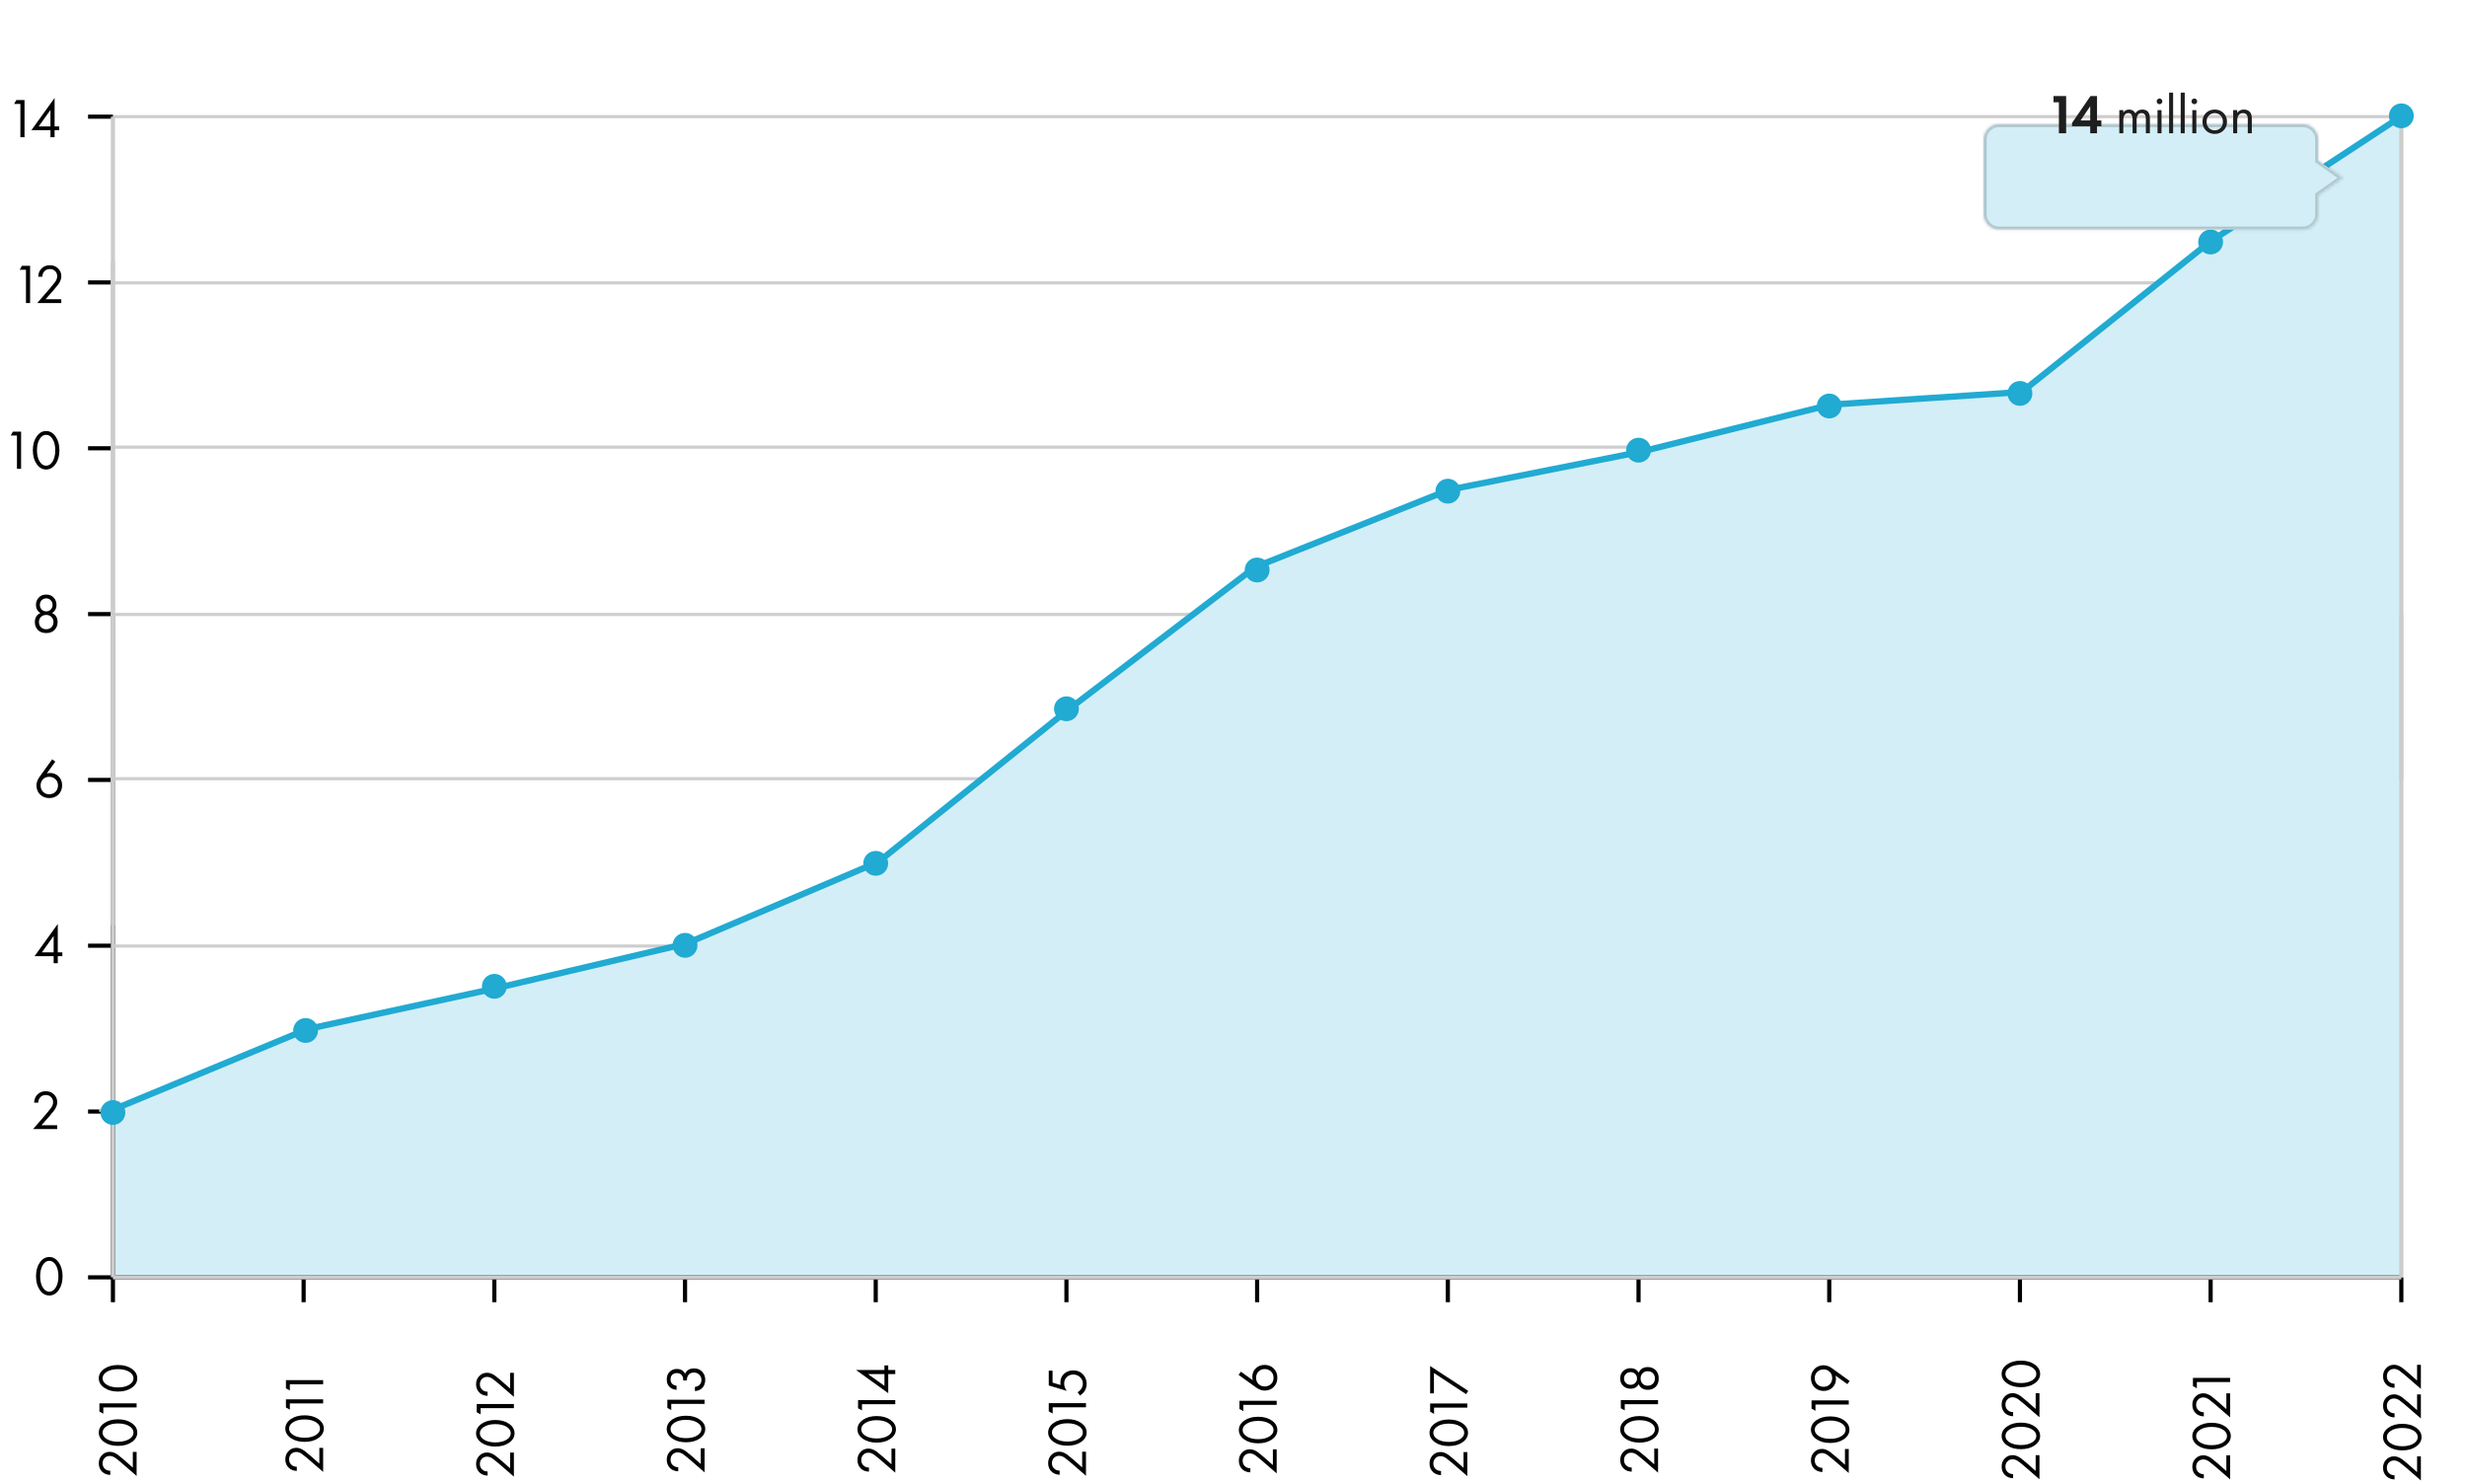 <?xml version="1.0" encoding="UTF-8"?> <svg xmlns="http://www.w3.org/2000/svg" width="796" height="479" viewBox="0 0 796 479" fill="none"> <path d="M36.586 412.479V359.047L39.13 357.012L99.178 332.586L159.734 318.846L220.799 305.106L283.391 277.627L344.456 228.775L405.521 182.976L468.113 158.041L525.616 146.846L590.752 130.562L651.817 127L712.882 78.656L774.965 37.438V412.479H36.586Z" fill="#D3EEF6"></path> <path d="M36.438 412.18H774.813" stroke="black" stroke-width="1.338"></path> <path d="M36.438 420.206V412.18" stroke="black" stroke-width="1.338"></path> <path d="M44.078 468.513L44.078 476.271L39.02 471.897C38.144 471.153 37.562 470.685 37.274 470.493C36.638 470.049 36.026 469.827 35.438 469.827C34.754 469.827 34.196 470.049 33.764 470.493C33.32 470.937 33.098 471.513 33.098 472.221C33.098 473.085 33.452 473.751 34.16 474.219C34.544 474.471 35.018 474.603 35.582 474.615L35.582 475.947C34.562 475.899 33.734 475.599 33.098 475.047C32.282 474.327 31.874 473.379 31.874 472.203C31.874 471.135 32.216 470.253 32.9 469.557C33.572 468.849 34.424 468.495 35.456 468.495C36.26 468.495 37.118 468.813 38.03 469.449C38.474 469.773 39.14 470.319 40.028 471.087L42.854 473.589L42.854 468.513L44.078 468.513ZM42.494 459.207C43.694 460.035 44.294 461.061 44.294 462.285C44.294 463.509 43.694 464.535 42.494 465.363C41.33 466.167 39.86 466.569 38.084 466.569C36.308 466.569 34.838 466.167 33.674 465.363C32.474 464.535 31.874 463.509 31.874 462.285C31.874 461.061 32.474 460.035 33.674 459.207C34.838 458.403 36.308 458.001 38.084 458.001C39.86 458.001 41.33 458.403 42.494 459.207ZM34.43 460.215C33.542 460.767 33.098 461.457 33.098 462.285C33.098 463.113 33.542 463.803 34.43 464.355C35.366 464.943 36.584 465.237 38.084 465.237C39.584 465.237 40.802 464.943 41.738 464.355C42.626 463.803 43.07 463.113 43.07 462.285C43.07 461.457 42.626 460.767 41.738 460.215C40.802 459.627 39.584 459.333 38.084 459.333C36.584 459.333 35.366 459.627 34.43 460.215ZM44.078 454.172L33.332 454.172L33.332 456.188L32.072 455.486L32.072 452.84L44.078 452.84L44.078 454.172ZM42.494 441.682C43.694 442.51 44.294 443.536 44.294 444.76C44.294 445.984 43.694 447.01 42.494 447.838C41.33 448.642 39.86 449.044 38.084 449.044C36.308 449.044 34.838 448.642 33.674 447.838C32.474 447.01 31.874 445.984 31.874 444.76C31.874 443.536 32.474 442.51 33.674 441.682C34.838 440.878 36.308 440.476 38.084 440.476C39.86 440.476 41.33 440.878 42.494 441.682ZM34.43 442.69C33.542 443.242 33.098 443.932 33.098 444.76C33.098 445.588 33.542 446.278 34.43 446.83C35.366 447.418 36.584 447.712 38.084 447.712C39.584 447.712 40.802 447.418 41.738 446.83C42.626 446.278 43.07 445.588 43.07 444.76C43.07 443.932 42.626 443.242 41.738 442.69C40.802 442.102 39.584 441.808 38.084 441.808C36.584 441.808 35.366 442.102 34.43 442.69Z" fill="black"></path> <path d="M288.867 467.459L288.867 475.217L283.809 470.843C282.933 470.099 282.351 469.631 282.063 469.439C281.427 468.995 280.815 468.773 280.227 468.773C279.543 468.773 278.985 468.995 278.553 469.439C278.109 469.883 277.887 470.459 277.887 471.167C277.887 472.031 278.241 472.697 278.949 473.165C279.333 473.417 279.807 473.549 280.371 473.561L280.371 474.893C279.351 474.845 278.523 474.545 277.887 473.993C277.071 473.273 276.663 472.325 276.663 471.149C276.663 470.081 277.005 469.199 277.689 468.503C278.361 467.795 279.213 467.441 280.245 467.441C281.049 467.441 281.907 467.759 282.819 468.395C283.263 468.719 283.929 469.265 284.817 470.033L287.643 472.535L287.643 467.459L288.867 467.459ZM287.283 458.154C288.483 458.982 289.083 460.008 289.083 461.232C289.083 462.456 288.483 463.482 287.283 464.31C286.119 465.114 284.649 465.516 282.873 465.516C281.097 465.516 279.627 465.114 278.463 464.31C277.263 463.482 276.663 462.456 276.663 461.232C276.663 460.008 277.263 458.982 278.463 458.154C279.627 457.35 281.097 456.948 282.873 456.948C284.649 456.948 286.119 457.35 287.283 458.154ZM279.219 459.162C278.331 459.714 277.887 460.404 277.887 461.232C277.887 462.06 278.331 462.75 279.219 463.302C280.155 463.89 281.373 464.184 282.873 464.184C284.373 464.184 285.591 463.89 286.527 463.302C287.415 462.75 287.859 462.06 287.859 461.232C287.859 460.404 287.415 459.714 286.527 459.162C285.591 458.574 284.373 458.28 282.873 458.28C281.373 458.28 280.155 458.574 279.219 459.162ZM288.867 453.118L278.121 453.118L278.121 455.134L276.861 454.432L276.861 451.786L288.867 451.786L288.867 453.118ZM276.195 442.078L285.375 442.078L285.375 440.602L286.599 440.602L286.599 442.078L288.867 442.078L288.867 443.41L286.599 443.41L286.599 449.566L276.195 442.078ZM285.375 447.208L285.375 443.41L280.065 443.41L285.375 447.208Z" fill="black"></path> <path d="M719.578 469.627L719.578 477.385L714.52 473.011C713.644 472.267 713.062 471.799 712.774 471.607C712.138 471.163 711.526 470.941 710.938 470.941C710.254 470.941 709.696 471.163 709.264 471.607C708.82 472.051 708.598 472.627 708.598 473.335C708.598 474.199 708.952 474.865 709.66 475.333C710.044 475.585 710.518 475.717 711.082 475.729L711.082 477.061C710.062 477.013 709.234 476.713 708.598 476.161C707.782 475.441 707.374 474.493 707.374 473.317C707.374 472.249 707.716 471.367 708.4 470.671C709.072 469.963 709.924 469.609 710.956 469.609C711.76 469.609 712.618 469.927 713.53 470.563C713.974 470.887 714.64 471.433 715.528 472.201L718.354 474.703L718.354 469.627L719.578 469.627ZM717.994 460.322C719.194 461.15 719.794 462.176 719.794 463.4C719.794 464.624 719.194 465.65 717.994 466.478C716.83 467.282 715.36 467.684 713.584 467.684C711.808 467.684 710.338 467.282 709.174 466.478C707.974 465.65 707.374 464.624 707.374 463.4C707.374 462.176 707.974 461.15 709.174 460.322C710.338 459.518 711.808 459.116 713.584 459.116C715.36 459.116 716.83 459.518 717.994 460.322ZM709.93 461.33C709.042 461.882 708.598 462.572 708.598 463.4C708.598 464.228 709.042 464.918 709.93 465.47C710.866 466.058 712.084 466.352 713.584 466.352C715.084 466.352 716.302 466.058 717.238 465.47C718.126 464.918 718.57 464.228 718.57 463.4C718.57 462.572 718.126 461.882 717.238 461.33C716.302 460.742 715.084 460.448 713.584 460.448C712.084 460.448 710.866 460.742 709.93 461.33ZM719.578 449.623L719.578 457.381L714.52 453.007C713.644 452.263 713.062 451.795 712.774 451.603C712.138 451.159 711.526 450.937 710.938 450.937C710.254 450.937 709.696 451.159 709.264 451.603C708.82 452.047 708.598 452.623 708.598 453.331C708.598 454.195 708.952 454.861 709.66 455.329C710.044 455.581 710.518 455.713 711.082 455.725L711.082 457.057C710.062 457.009 709.234 456.709 708.598 456.157C707.782 455.437 707.374 454.489 707.374 453.313C707.374 452.245 707.716 451.363 708.4 450.667C709.072 449.959 709.924 449.605 710.956 449.605C711.76 449.605 712.618 449.923 713.53 450.559C713.974 450.883 714.64 451.429 715.528 452.197L718.354 454.699L718.354 449.623L719.578 449.623ZM719.578 445.97L708.832 445.97L708.832 447.986L707.572 447.284L707.572 444.638L719.578 444.638L719.578 445.97Z" fill="black"></path> <path d="M165.812 468.731L165.812 476.489L160.754 472.115C159.878 471.371 159.296 470.903 159.008 470.711C158.372 470.267 157.76 470.045 157.172 470.045C156.488 470.045 155.93 470.267 155.498 470.711C155.054 471.155 154.832 471.731 154.832 472.439C154.832 473.303 155.186 473.969 155.894 474.437C156.278 474.689 156.752 474.821 157.316 474.833L157.316 476.165C156.296 476.117 155.468 475.817 154.832 475.265C154.016 474.545 153.608 473.597 153.608 472.421C153.608 471.353 153.95 470.471 154.634 469.775C155.306 469.067 156.158 468.713 157.19 468.713C157.994 468.713 158.852 469.031 159.764 469.667C160.208 469.991 160.874 470.537 161.762 471.305L164.588 473.807L164.588 468.731L165.812 468.731ZM164.228 459.425C165.428 460.253 166.028 461.279 166.028 462.503C166.028 463.727 165.428 464.753 164.228 465.581C163.064 466.385 161.594 466.787 159.818 466.787C158.042 466.787 156.572 466.385 155.408 465.581C154.208 464.753 153.608 463.727 153.608 462.503C153.608 461.279 154.208 460.253 155.408 459.425C156.572 458.621 158.042 458.219 159.818 458.219C161.594 458.219 163.064 458.621 164.228 459.425ZM156.164 460.433C155.276 460.985 154.832 461.675 154.832 462.503C154.832 463.331 155.276 464.021 156.164 464.573C157.1 465.161 158.318 465.455 159.818 465.455C161.318 465.455 162.536 465.161 163.472 464.573C164.36 464.021 164.804 463.331 164.804 462.503C164.804 461.675 164.36 460.985 163.472 460.433C162.536 459.845 161.318 459.551 159.818 459.551C158.318 459.551 157.1 459.845 156.164 460.433ZM165.812 454.39L155.066 454.39L155.066 456.406L153.806 455.704L153.806 453.058L165.812 453.058L165.812 454.39ZM165.812 442.996L165.812 450.754L160.754 446.38C159.878 445.636 159.296 445.168 159.008 444.976C158.372 444.532 157.76 444.31 157.172 444.31C156.488 444.31 155.93 444.532 155.498 444.976C155.054 445.42 154.832 445.996 154.832 446.704C154.832 447.568 155.186 448.234 155.894 448.702C156.278 448.954 156.752 449.086 157.316 449.098L157.316 450.43C156.296 450.382 155.468 450.082 154.832 449.53C154.016 448.81 153.608 447.862 153.608 446.686C153.608 445.618 153.95 444.736 154.634 444.04C155.306 443.332 156.158 442.978 157.19 442.978C157.994 442.978 158.852 443.296 159.764 443.932C160.208 444.256 160.874 444.802 161.762 445.57L164.588 448.072L164.588 442.996L165.812 442.996Z" fill="black"></path> <path d="M596.516 467.573L596.516 475.331L591.458 470.957C590.582 470.213 590 469.745 589.712 469.553C589.076 469.109 588.464 468.887 587.876 468.887C587.192 468.887 586.634 469.109 586.202 469.553C585.758 469.997 585.536 470.573 585.536 471.281C585.536 472.145 585.89 472.811 586.598 473.279C586.982 473.531 587.456 473.663 588.02 473.675L588.02 475.007C587 474.959 586.172 474.659 585.536 474.107C584.72 473.387 584.312 472.439 584.312 471.263C584.312 470.195 584.654 469.313 585.338 468.617C586.01 467.909 586.862 467.555 587.894 467.555C588.698 467.555 589.556 467.873 590.468 468.509C590.912 468.833 591.578 469.379 592.466 470.147L595.292 472.649L595.292 467.573L596.516 467.573ZM594.932 458.268C596.132 459.096 596.732 460.122 596.732 461.346C596.732 462.57 596.132 463.596 594.932 464.424C593.768 465.228 592.298 465.63 590.522 465.63C588.746 465.63 587.276 465.228 586.112 464.424C584.912 463.596 584.312 462.57 584.312 461.346C584.312 460.122 584.912 459.096 586.112 458.268C587.276 457.464 588.746 457.062 590.522 457.062C592.298 457.062 593.768 457.464 594.932 458.268ZM586.868 459.276C585.98 459.828 585.536 460.518 585.536 461.346C585.536 462.174 585.98 462.864 586.868 463.416C587.804 464.004 589.022 464.298 590.522 464.298C592.022 464.298 593.24 464.004 594.176 463.416C595.064 462.864 595.508 462.174 595.508 461.346C595.508 460.518 595.064 459.828 594.176 459.276C593.24 458.688 592.022 458.394 590.522 458.394C589.022 458.394 587.804 458.688 586.868 459.276ZM596.516 453.233L585.77 453.233L585.77 455.249L584.51 454.547L584.51 451.901L596.516 451.901L596.516 453.233ZM596.804 445.636L596.066 446.644L592.232 443.89C592.34 444.238 592.394 444.592 592.394 444.952C592.394 446.092 592.016 447.028 591.26 447.76C590.504 448.48 589.562 448.84 588.434 448.84C587.234 448.84 586.25 448.456 585.482 447.688C584.702 446.908 584.312 445.918 584.312 444.718C584.312 443.83 584.528 443.062 584.96 442.414C585.38 441.754 585.896 441.28 586.508 440.992C587.108 440.704 587.738 440.56 588.398 440.56C589.322 440.56 590.24 440.89 591.152 441.55L596.804 445.636ZM585.536 444.7C585.536 445.516 585.812 446.188 586.364 446.716C586.904 447.244 587.582 447.508 588.398 447.508C589.202 447.508 589.868 447.244 590.396 446.716C590.912 446.176 591.17 445.498 591.17 444.682C591.17 443.866 590.906 443.2 590.378 442.684C589.85 442.156 589.19 441.892 588.398 441.892C587.582 441.892 586.904 442.156 586.364 442.684C585.812 443.2 585.536 443.872 585.536 444.7Z" fill="black"></path> <path d="M411.93 467.688L411.93 475.446L406.872 471.072C405.996 470.328 405.414 469.86 405.126 469.668C404.49 469.224 403.878 469.002 403.29 469.002C402.606 469.002 402.048 469.224 401.616 469.668C401.172 470.112 400.95 470.688 400.95 471.396C400.95 472.26 401.304 472.926 402.012 473.394C402.396 473.646 402.87 473.778 403.434 473.79L403.434 475.122C402.414 475.074 401.586 474.774 400.95 474.222C400.134 473.502 399.726 472.554 399.726 471.378C399.726 470.31 400.068 469.428 400.752 468.732C401.424 468.024 402.276 467.67 403.308 467.67C404.112 467.67 404.97 467.988 405.882 468.624C406.326 468.948 406.992 469.494 407.88 470.262L410.706 472.764L410.706 467.688L411.93 467.688ZM410.346 458.382C411.546 459.21 412.146 460.236 412.146 461.46C412.146 462.684 411.546 463.71 410.346 464.538C409.182 465.342 407.712 465.744 405.936 465.744C404.16 465.744 402.69 465.342 401.526 464.538C400.326 463.71 399.726 462.684 399.726 461.46C399.726 460.236 400.326 459.21 401.526 458.382C402.69 457.578 404.16 457.176 405.936 457.176C407.712 457.176 409.182 457.578 410.346 458.382ZM402.282 459.39C401.394 459.942 400.95 460.632 400.95 461.46C400.95 462.288 401.394 462.978 402.282 463.53C403.218 464.118 404.436 464.412 405.936 464.412C407.436 464.412 408.654 464.118 409.59 463.53C410.478 462.978 410.922 462.288 410.922 461.46C410.922 460.632 410.478 459.942 409.59 459.39C408.654 458.802 407.436 458.508 405.936 458.508C404.436 458.508 403.218 458.802 402.282 459.39ZM411.93 453.347L401.184 453.347L401.184 455.363L399.924 454.661L399.924 452.015L411.93 452.015L411.93 453.347ZM399.636 443.649L400.392 442.641L404.226 445.395C404.118 445.059 404.064 444.705 404.064 444.333C404.064 443.193 404.442 442.263 405.198 441.543C405.954 440.811 406.896 440.445 408.024 440.445C409.224 440.445 410.214 440.835 410.994 441.615C411.762 442.383 412.146 443.367 412.146 444.567C412.146 445.455 411.936 446.229 411.516 446.889C411.084 447.537 410.568 448.005 409.968 448.293C409.356 448.581 408.72 448.725 408.06 448.725C407.148 448.725 406.23 448.395 405.306 447.735L399.636 443.649ZM410.922 444.585C410.922 443.769 410.652 443.097 410.112 442.569C409.56 442.041 408.876 441.777 408.06 441.777C407.256 441.777 406.596 442.047 406.08 442.587C405.552 443.115 405.288 443.787 405.288 444.603C405.288 445.419 405.552 446.091 406.08 446.619C406.608 447.135 407.268 447.393 408.06 447.393C408.876 447.393 409.56 447.135 410.112 446.619C410.652 446.091 410.922 445.413 410.922 444.585Z" fill="black"></path> <path d="M104.266 467.219L104.266 474.977L99.208 470.603C98.332 469.859 97.75 469.391 97.462 469.199C96.826 468.755 96.214 468.533 95.626 468.533C94.942 468.533 94.384 468.755 93.952 469.199C93.508 469.643 93.286 470.219 93.286 470.927C93.286 471.791 93.64 472.457 94.348 472.925C94.732 473.177 95.206 473.309 95.77 473.321L95.77 474.653C94.75 474.605 93.922 474.305 93.286 473.753C92.47 473.033 92.062 472.085 92.062 470.909C92.062 469.841 92.404 468.959 93.088 468.263C93.76 467.555 94.612 467.201 95.644 467.201C96.448 467.201 97.306 467.519 98.218 468.155C98.662 468.479 99.328 469.025 100.216 469.793L103.042 472.295L103.042 467.219L104.266 467.219ZM102.682 457.914C103.882 458.742 104.482 459.768 104.482 460.992C104.482 462.216 103.882 463.242 102.682 464.07C101.518 464.874 100.048 465.276 98.272 465.276C96.496 465.276 95.026 464.874 93.862 464.07C92.662 463.242 92.062 462.216 92.062 460.992C92.062 459.768 92.662 458.742 93.862 457.914C95.026 457.11 96.496 456.708 98.272 456.708C100.048 456.708 101.518 457.11 102.682 457.914ZM94.618 458.922C93.73 459.474 93.286 460.164 93.286 460.992C93.286 461.82 93.73 462.51 94.618 463.062C95.554 463.65 96.772 463.944 98.272 463.944C99.772 463.944 100.99 463.65 101.926 463.062C102.814 462.51 103.258 461.82 103.258 460.992C103.258 460.164 102.814 459.474 101.926 458.922C100.99 458.334 99.772 458.04 98.272 458.04C96.772 458.04 95.554 458.334 94.618 458.922ZM104.266 452.878L93.52 452.878L93.52 454.894L92.26 454.192L92.26 451.546L104.266 451.546L104.266 452.878ZM104.266 446.691L93.52 446.691L93.52 448.707L92.26 448.005L92.26 445.359L104.266 445.359L104.266 446.691Z" fill="black"></path> <path d="M534.984 467.459L534.984 475.217L529.926 470.843C529.05 470.099 528.468 469.631 528.18 469.439C527.544 468.995 526.932 468.773 526.344 468.773C525.66 468.773 525.102 468.995 524.67 469.439C524.226 469.883 524.004 470.459 524.004 471.167C524.004 472.031 524.358 472.697 525.066 473.165C525.45 473.417 525.924 473.549 526.488 473.561L526.488 474.893C525.468 474.845 524.64 474.545 524.004 473.993C523.188 473.273 522.78 472.325 522.78 471.149C522.78 470.081 523.122 469.199 523.806 468.503C524.478 467.795 525.33 467.441 526.362 467.441C527.166 467.441 528.024 467.759 528.936 468.395C529.38 468.719 530.046 469.265 530.934 470.033L533.76 472.535L533.76 467.459L534.984 467.459ZM533.4 458.154C534.6 458.982 535.2 460.008 535.2 461.232C535.2 462.456 534.6 463.482 533.4 464.31C532.236 465.114 530.766 465.516 528.99 465.516C527.214 465.516 525.744 465.114 524.58 464.31C523.38 463.482 522.78 462.456 522.78 461.232C522.78 460.008 523.38 458.982 524.58 458.154C525.744 457.35 527.214 456.948 528.99 456.948C530.766 456.948 532.236 457.35 533.4 458.154ZM525.336 459.162C524.448 459.714 524.004 460.404 524.004 461.232C524.004 462.06 524.448 462.75 525.336 463.302C526.272 463.89 527.49 464.184 528.99 464.184C530.49 464.184 531.708 463.89 532.644 463.302C533.532 462.75 533.976 462.06 533.976 461.232C533.976 460.404 533.532 459.714 532.644 459.162C531.708 458.574 530.49 458.28 528.99 458.28C527.49 458.28 526.272 458.574 525.336 459.162ZM534.984 453.118L524.238 453.118L524.238 455.134L522.978 454.432L522.978 451.786L534.984 451.786L534.984 453.118ZM528.738 442.96C529.278 441.748 530.256 441.142 531.672 441.142C532.668 441.142 533.508 441.466 534.192 442.114C534.864 442.75 535.2 443.65 535.2 444.814C535.2 445.978 534.864 446.884 534.192 447.532C533.508 448.168 532.668 448.486 531.672 448.486C530.256 448.486 529.278 447.88 528.738 446.668C528.174 447.64 527.298 448.126 526.11 448.126C525.198 448.126 524.418 447.832 523.77 447.244C523.11 446.656 522.78 445.846 522.78 444.814C522.78 443.782 523.11 442.972 523.77 442.384C524.418 441.796 525.198 441.502 526.11 441.502C527.298 441.502 528.174 441.988 528.738 442.96ZM527.604 446.29C528 445.894 528.198 445.402 528.198 444.814C528.198 444.226 528 443.74 527.604 443.356C527.208 442.96 526.716 442.762 526.128 442.762C525.492 442.762 524.982 442.966 524.598 443.374C524.202 443.77 524.004 444.25 524.004 444.814C524.004 445.378 524.202 445.864 524.598 446.272C524.982 446.668 525.492 446.866 526.128 446.866C526.716 446.866 527.208 446.674 527.604 446.29ZM533.328 446.506C533.76 446.074 533.976 445.51 533.976 444.814C533.976 444.118 533.76 443.554 533.328 443.122C532.884 442.69 532.32 442.474 531.636 442.474C530.964 442.474 530.418 442.696 529.998 443.14C529.566 443.572 529.35 444.13 529.35 444.814C529.35 445.498 529.566 446.062 529.998 446.506C530.418 446.938 530.964 447.154 531.636 447.154C532.32 447.154 532.884 446.938 533.328 446.506Z" fill="black"></path> <path d="M350.398 468.459L350.398 476.217L345.34 471.843C344.464 471.099 343.882 470.631 343.594 470.439C342.958 469.995 342.346 469.773 341.758 469.773C341.074 469.773 340.516 469.995 340.084 470.439C339.64 470.883 339.418 471.459 339.418 472.167C339.418 473.031 339.772 473.697 340.48 474.165C340.864 474.417 341.338 474.549 341.902 474.561L341.902 475.893C340.882 475.845 340.054 475.545 339.418 474.993C338.602 474.273 338.194 473.325 338.194 472.149C338.194 471.081 338.536 470.199 339.22 469.503C339.892 468.795 340.744 468.441 341.776 468.441C342.58 468.441 343.438 468.759 344.35 469.395C344.794 469.719 345.46 470.265 346.348 471.033L349.174 473.535L349.174 468.459L350.398 468.459ZM348.814 459.154C350.014 459.982 350.614 461.008 350.614 462.232C350.614 463.456 350.014 464.482 348.814 465.31C347.65 466.114 346.18 466.516 344.404 466.516C342.628 466.516 341.158 466.114 339.994 465.31C338.794 464.482 338.194 463.456 338.194 462.232C338.194 461.008 338.794 459.982 339.994 459.154C341.158 458.35 342.628 457.948 344.404 457.948C346.18 457.948 347.65 458.35 348.814 459.154ZM340.75 460.162C339.862 460.714 339.418 461.404 339.418 462.232C339.418 463.06 339.862 463.75 340.75 464.302C341.686 464.89 342.904 465.184 344.404 465.184C345.904 465.184 347.122 464.89 348.058 464.302C348.946 463.75 349.39 463.06 349.39 462.232C349.39 461.404 348.946 460.714 348.058 460.162C347.122 459.574 345.904 459.28 344.404 459.28C342.904 459.28 341.686 459.574 340.75 460.162ZM350.398 454.118L339.652 454.118L339.652 456.134L338.392 455.432L338.392 452.786L350.398 452.786L350.398 454.118ZM338.392 442.304L339.616 442.304L339.616 446.156L342.208 446.93C342.16 446.726 342.136 446.474 342.136 446.174C342.136 444.986 342.532 444.032 343.324 443.312C344.116 442.58 345.106 442.214 346.294 442.214C347.59 442.214 348.634 442.64 349.426 443.492C350.218 444.332 350.614 445.364 350.614 446.588C350.614 447.62 350.302 448.514 349.678 449.27C349.306 449.702 348.898 450.05 348.454 450.314L347.698 449.252C348.058 449.072 348.382 448.802 348.67 448.442C349.15 447.854 349.39 447.206 349.39 446.498C349.39 445.658 349.09 444.956 348.49 444.392C347.89 443.828 347.164 443.546 346.312 443.546C345.448 443.546 344.74 443.828 344.188 444.392C343.636 444.944 343.36 445.646 343.36 446.498C343.36 447.254 343.636 448.028 344.188 448.82L338.392 447.074L338.392 442.304Z" fill="black"></path> <path d="M781.117 469.966L781.117 477.724L776.059 473.35C775.183 472.606 774.601 472.138 774.313 471.946C773.677 471.502 773.065 471.28 772.477 471.28C771.793 471.28 771.235 471.502 770.803 471.946C770.359 472.39 770.137 472.966 770.137 473.674C770.137 474.538 770.491 475.204 771.199 475.672C771.583 475.924 772.057 476.056 772.621 476.068L772.621 477.4C771.601 477.352 770.773 477.052 770.137 476.5C769.321 475.78 768.913 474.832 768.913 473.656C768.913 472.588 769.255 471.706 769.939 471.01C770.611 470.302 771.463 469.948 772.495 469.948C773.299 469.948 774.157 470.266 775.069 470.902C775.513 471.226 776.179 471.772 777.067 472.54L779.893 475.042L779.893 469.966L781.117 469.966ZM779.533 460.661C780.733 461.489 781.333 462.515 781.333 463.739C781.333 464.963 780.733 465.989 779.533 466.817C778.369 467.621 776.899 468.023 775.123 468.023C773.347 468.023 771.877 467.621 770.713 466.817C769.513 465.989 768.913 464.963 768.913 463.739C768.913 462.515 769.513 461.489 770.713 460.661C771.877 459.857 773.347 459.455 775.123 459.455C776.899 459.455 778.369 459.857 779.533 460.661ZM771.469 461.669C770.581 462.221 770.137 462.911 770.137 463.739C770.137 464.567 770.581 465.257 771.469 465.809C772.405 466.397 773.623 466.691 775.123 466.691C776.623 466.691 777.841 466.397 778.777 465.809C779.665 465.257 780.109 464.567 780.109 463.739C780.109 462.911 779.665 462.221 778.777 461.669C777.841 461.081 776.623 460.787 775.123 460.787C773.623 460.787 772.405 461.081 771.469 461.669ZM781.117 449.962L781.117 457.72L776.059 453.346C775.183 452.602 774.601 452.134 774.313 451.942C773.677 451.498 773.065 451.276 772.477 451.276C771.793 451.276 771.235 451.498 770.803 451.942C770.359 452.386 770.137 452.962 770.137 453.67C770.137 454.534 770.491 455.2 771.199 455.668C771.583 455.92 772.057 456.052 772.621 456.064L772.621 457.396C771.601 457.348 770.773 457.048 770.137 456.496C769.321 455.776 768.913 454.828 768.913 453.652C768.913 452.584 769.255 451.702 769.939 451.006C770.611 450.298 771.463 449.944 772.495 449.944C773.299 449.944 774.157 450.262 775.069 450.898C775.513 451.222 776.179 451.768 777.067 452.536L779.893 455.038L779.893 449.962L781.117 449.962ZM781.117 440.417L781.117 448.175L776.059 443.801C775.183 443.057 774.601 442.589 774.313 442.397C773.677 441.953 773.065 441.731 772.477 441.731C771.793 441.731 771.235 441.953 770.803 442.397C770.359 442.841 770.137 443.417 770.137 444.125C770.137 444.989 770.491 445.655 771.199 446.123C771.583 446.375 772.057 446.507 772.621 446.519L772.621 447.851C771.601 447.803 770.773 447.503 770.137 446.951C769.321 446.231 768.913 445.283 768.913 444.107C768.913 443.039 769.255 442.157 769.939 441.461C770.611 440.753 771.463 440.399 772.495 440.399C773.299 440.399 774.157 440.717 775.069 441.353C775.513 441.677 776.179 442.223 777.067 442.991L779.893 445.493L779.893 440.417L781.117 440.417Z" fill="black"></path> <path d="M227.336 467.354L227.336 475.112L222.278 470.738C221.402 469.994 220.82 469.526 220.532 469.334C219.896 468.89 219.284 468.668 218.696 468.668C218.012 468.668 217.454 468.89 217.022 469.334C216.578 469.778 216.356 470.354 216.356 471.062C216.356 471.926 216.71 472.592 217.418 473.06C217.802 473.312 218.276 473.444 218.84 473.456L218.84 474.788C217.82 474.74 216.992 474.44 216.356 473.888C215.54 473.168 215.132 472.22 215.132 471.044C215.132 469.976 215.474 469.094 216.158 468.398C216.83 467.69 217.682 467.336 218.714 467.336C219.518 467.336 220.376 467.654 221.288 468.29C221.732 468.614 222.398 469.16 223.286 469.928L226.112 472.43L226.112 467.354L227.336 467.354ZM225.752 458.048C226.952 458.876 227.552 459.902 227.552 461.126C227.552 462.35 226.952 463.376 225.752 464.204C224.588 465.008 223.118 465.41 221.342 465.41C219.566 465.41 218.096 465.008 216.932 464.204C215.732 463.376 215.132 462.35 215.132 461.126C215.132 459.902 215.732 458.876 216.932 458.048C218.096 457.244 219.566 456.842 221.342 456.842C223.118 456.842 224.588 457.244 225.752 458.048ZM217.688 459.056C216.8 459.608 216.356 460.298 216.356 461.126C216.356 461.954 216.8 462.644 217.688 463.196C218.624 463.784 219.842 464.078 221.342 464.078C222.842 464.078 224.06 463.784 224.996 463.196C225.884 462.644 226.328 461.954 226.328 461.126C226.328 460.298 225.884 459.608 224.996 459.056C224.06 458.468 222.842 458.174 221.342 458.174C219.842 458.174 218.624 458.468 217.688 459.056ZM227.336 453.013L216.59 453.013L216.59 455.029L215.33 454.327L215.33 451.681L227.336 451.681L227.336 453.013ZM218.3 447.151L218.3 448.483C217.664 448.447 217.076 448.261 216.536 447.925C215.6 447.325 215.132 446.395 215.132 445.135C215.132 444.067 215.45 443.239 216.086 442.651C216.722 442.051 217.484 441.751 218.372 441.751C219.632 441.751 220.52 442.267 221.036 443.299C221.096 443.143 221.18 442.993 221.288 442.849C221.384 442.693 221.54 442.507 221.756 442.291C221.972 442.075 222.272 441.901 222.656 441.769C223.028 441.637 223.454 441.571 223.934 441.571C225.026 441.571 225.902 441.925 226.562 442.633C227.222 443.329 227.552 444.205 227.552 445.261C227.552 445.969 227.39 446.629 227.066 447.241C226.73 447.853 226.202 448.309 225.482 448.609C225.098 448.765 224.678 448.855 224.222 448.879L224.222 447.547C224.714 447.487 225.116 447.343 225.428 447.115C226.028 446.707 226.328 446.089 226.328 445.261C226.328 444.601 226.094 444.043 225.626 443.587C225.146 443.131 224.57 442.903 223.898 442.903C222.914 442.903 222.242 443.299 221.882 444.091C221.69 444.487 221.606 444.943 221.63 445.459L220.442 445.459C220.478 444.943 220.394 444.487 220.19 444.091C219.842 443.419 219.248 443.083 218.408 443.083C217.82 443.083 217.334 443.251 216.95 443.587C216.554 443.923 216.356 444.439 216.356 445.135C216.356 445.807 216.584 446.323 217.04 446.683C217.4 446.959 217.82 447.115 218.3 447.151Z" fill="black"></path> <path d="M658.047 469.58L658.047 477.338L652.989 472.964C652.113 472.22 651.531 471.752 651.243 471.56C650.607 471.116 649.995 470.894 649.407 470.894C648.723 470.894 648.165 471.116 647.733 471.56C647.289 472.004 647.067 472.58 647.067 473.288C647.067 474.152 647.421 474.818 648.129 475.286C648.513 475.538 648.987 475.67 649.551 475.682L649.551 477.014C648.531 476.966 647.703 476.666 647.067 476.114C646.251 475.394 645.843 474.446 645.843 473.27C645.843 472.202 646.185 471.32 646.869 470.624C647.541 469.916 648.393 469.562 649.425 469.562C650.229 469.562 651.087 469.88 651.999 470.516C652.443 470.84 653.109 471.386 653.997 472.154L656.823 474.656L656.823 469.58L658.047 469.58ZM656.463 460.275C657.663 461.103 658.263 462.129 658.263 463.353C658.263 464.577 657.663 465.603 656.463 466.431C655.299 467.235 653.829 467.637 652.053 467.637C650.277 467.637 648.807 467.235 647.643 466.431C646.443 465.603 645.843 464.577 645.843 463.353C645.843 462.129 646.443 461.103 647.643 460.275C648.807 459.471 650.277 459.069 652.053 459.069C653.829 459.069 655.299 459.471 656.463 460.275ZM648.399 461.283C647.511 461.835 647.067 462.525 647.067 463.353C647.067 464.181 647.511 464.871 648.399 465.423C649.335 466.011 650.553 466.305 652.053 466.305C653.553 466.305 654.771 466.011 655.707 465.423C656.595 464.871 657.039 464.181 657.039 463.353C657.039 462.525 656.595 461.835 655.707 461.283C654.771 460.695 653.553 460.401 652.053 460.401C650.553 460.401 649.335 460.695 648.399 461.283ZM658.047 449.576L658.047 457.334L652.989 452.96C652.113 452.216 651.531 451.748 651.243 451.556C650.607 451.112 649.995 450.89 649.407 450.89C648.723 450.89 648.165 451.112 647.733 451.556C647.289 452 647.067 452.576 647.067 453.284C647.067 454.148 647.421 454.814 648.129 455.282C648.513 455.534 648.987 455.666 649.551 455.678L649.551 457.01C648.531 456.962 647.703 456.662 647.067 456.11C646.251 455.39 645.843 454.442 645.843 453.266C645.843 452.198 646.185 451.316 646.869 450.62C647.541 449.912 648.393 449.558 649.425 449.558C650.229 449.558 651.087 449.876 651.999 450.512C652.443 450.836 653.109 451.382 653.997 452.15L656.823 454.652L656.823 449.576L658.047 449.576ZM656.463 440.271C657.663 441.099 658.263 442.125 658.263 443.349C658.263 444.573 657.663 445.599 656.463 446.427C655.299 447.231 653.829 447.633 652.053 447.633C650.277 447.633 648.807 447.231 647.643 446.427C646.443 445.599 645.843 444.573 645.843 443.349C645.843 442.125 646.443 441.099 647.643 440.271C648.807 439.467 650.277 439.065 652.053 439.065C653.829 439.065 655.299 439.467 656.463 440.271ZM648.399 441.279C647.511 441.831 647.067 442.521 647.067 443.349C647.067 444.177 647.511 444.867 648.399 445.419C649.335 446.007 650.553 446.301 652.053 446.301C653.553 446.301 654.771 446.007 655.707 445.419C656.595 444.867 657.039 444.177 657.039 443.349C657.039 442.521 656.595 441.831 655.707 441.279C654.771 440.691 653.553 440.397 652.053 440.397C650.553 440.397 649.335 440.691 648.399 441.279Z" fill="black"></path> <path d="M473.453 468.573L473.453 476.331L468.395 471.957C467.519 471.213 466.937 470.745 466.649 470.553C466.013 470.109 465.401 469.887 464.813 469.887C464.129 469.887 463.571 470.109 463.139 470.553C462.695 470.997 462.473 471.573 462.473 472.281C462.473 473.145 462.827 473.811 463.535 474.279C463.919 474.531 464.393 474.663 464.957 474.675L464.957 476.007C463.937 475.959 463.109 475.659 462.473 475.107C461.657 474.387 461.249 473.439 461.249 472.263C461.249 471.195 461.591 470.313 462.275 469.617C462.947 468.909 463.799 468.555 464.831 468.555C465.635 468.555 466.493 468.873 467.405 469.509C467.849 469.833 468.515 470.379 469.403 471.147L472.229 473.649L472.229 468.573L473.453 468.573ZM471.869 459.268C473.069 460.096 473.669 461.122 473.669 462.346C473.669 463.57 473.069 464.596 471.869 465.424C470.705 466.228 469.235 466.63 467.459 466.63C465.683 466.63 464.213 466.228 463.049 465.424C461.849 464.596 461.249 463.57 461.249 462.346C461.249 461.122 461.849 460.096 463.049 459.268C464.213 458.464 465.683 458.062 467.459 458.062C469.235 458.062 470.705 458.464 471.869 459.268ZM463.805 460.276C462.917 460.828 462.473 461.518 462.473 462.346C462.473 463.174 462.917 463.864 463.805 464.416C464.741 465.004 465.959 465.298 467.459 465.298C468.959 465.298 470.177 465.004 471.113 464.416C472.001 463.864 472.445 463.174 472.445 462.346C472.445 461.518 472.001 460.828 471.113 460.276C470.177 459.688 468.959 459.394 467.459 459.394C465.959 459.394 464.741 459.688 463.805 460.276ZM473.453 454.233L462.707 454.233L462.707 456.249L461.447 455.547L461.447 452.901L473.453 452.901L473.453 454.233ZM473.039 449.876L462.671 443.054L462.671 449.624L461.447 449.624L461.447 440.804L473.741 448.832L473.039 449.876Z" fill="black"></path> <path d="M97.969 420.206V412.18" stroke="black" stroke-width="1.338"></path> <path d="M159.5 420.206V412.18" stroke="black" stroke-width="1.338"></path> <path d="M221.031 420.206V412.18" stroke="black" stroke-width="1.338"></path> <path d="M282.562 420.206V412.18" stroke="black" stroke-width="1.338"></path> <path d="M344.094 420.206V412.18" stroke="black" stroke-width="1.338"></path> <path d="M405.625 420.206V412.18" stroke="black" stroke-width="1.338"></path> <path d="M467.164 420.206V412.18" stroke="black" stroke-width="1.338"></path> <path d="M528.688 420.206V412.18" stroke="black" stroke-width="1.338"></path> <path d="M590.219 420.206V412.18" stroke="black" stroke-width="1.338"></path> <path d="M651.75 420.206V412.18" stroke="black" stroke-width="1.338"></path> <path d="M713.281 420.206V412.18" stroke="black" stroke-width="1.338"></path> <path d="M774.812 420.206V412.18" stroke="black" stroke-width="1.338"></path> <path d="M36.438 198.164V412.186" stroke="black" stroke-width="1.338"></path> <path d="M28.414 412.188H36.44" stroke="black" stroke-width="1.338"></path> <path d="M18.983 416.244C18.155 417.444 17.129 418.044 15.905 418.044C14.681 418.044 13.655 417.444 12.827 416.244C12.023 415.08 11.621 413.61 11.621 411.834C11.621 410.058 12.023 408.588 12.827 407.424C13.655 406.224 14.681 405.624 15.905 405.624C17.129 405.624 18.155 406.224 18.983 407.424C19.787 408.588 20.189 410.058 20.189 411.834C20.189 413.61 19.787 415.08 18.983 416.244ZM17.975 408.18C17.423 407.292 16.733 406.848 15.905 406.848C15.077 406.848 14.387 407.292 13.835 408.18C13.247 409.116 12.953 410.334 12.953 411.834C12.953 413.334 13.247 414.552 13.835 415.488C14.387 416.376 15.077 416.82 15.905 416.82C16.733 416.82 17.423 416.376 17.975 415.488C18.563 414.552 18.857 413.334 18.857 411.834C18.857 410.334 18.563 409.116 17.975 408.18Z" fill="black"></path> <path d="M28.414 358.688H36.44" stroke="black" stroke-width="1.338"></path> <path d="M18.451 364.328H10.693L15.067 359.27C15.811 358.394 16.279 357.812 16.471 357.524C16.915 356.888 17.137 356.276 17.137 355.688C17.137 355.004 16.915 354.446 16.471 354.014C16.027 353.57 15.451 353.348 14.743 353.348C13.879 353.348 13.213 353.702 12.745 354.41C12.493 354.794 12.361 355.268 12.349 355.832H11.017C11.065 354.812 11.365 353.984 11.917 353.348C12.637 352.532 13.585 352.124 14.761 352.124C15.829 352.124 16.711 352.466 17.407 353.15C18.115 353.822 18.469 354.674 18.469 355.706C18.469 356.51 18.151 357.368 17.515 358.28C17.191 358.724 16.645 359.39 15.877 360.278L13.375 363.104H18.451V364.328Z" fill="black"></path> <path d="M28.414 305.172H36.44" stroke="black" stroke-width="1.338"></path> <path d="M18.641 298.14V307.32H20.117V308.544H18.641V310.812H17.309V308.544H11.153L18.641 298.14ZM13.511 307.32H17.309V302.01L13.511 307.32Z" fill="black"></path> <path d="M28.414 251.672H36.44" stroke="black" stroke-width="1.338"></path> <path d="M16.841 245.018L17.849 245.774L15.095 249.608C15.431 249.5 15.785 249.446 16.157 249.446C17.297 249.446 18.227 249.824 18.947 250.58C19.679 251.336 20.045 252.278 20.045 253.406C20.045 254.606 19.655 255.596 18.875 256.376C18.107 257.144 17.123 257.529 15.923 257.529C15.035 257.529 14.261 257.318 13.601 256.898C12.953 256.466 12.485 255.95 12.197 255.35C11.909 254.738 11.765 254.102 11.765 253.442C11.765 252.53 12.095 251.612 12.755 250.688L16.841 245.018ZM15.905 256.304C16.721 256.304 17.393 256.034 17.921 255.494C18.449 254.942 18.713 254.258 18.713 253.442C18.713 252.638 18.443 251.978 17.903 251.462C17.375 250.934 16.703 250.67 15.887 250.67C15.071 250.67 14.399 250.934 13.871 251.462C13.355 251.99 13.097 252.65 13.097 253.442C13.097 254.258 13.355 254.942 13.871 255.494C14.399 256.034 15.077 256.304 15.905 256.304Z" fill="black"></path> <path d="M28.414 198.164H36.44" stroke="black" stroke-width="1.338"></path> <path d="M16.767 197.816C17.979 198.356 18.585 199.334 18.585 200.75C18.585 201.746 18.261 202.586 17.613 203.27C16.977 203.942 16.077 204.279 14.913 204.279C13.749 204.279 12.843 203.942 12.195 203.27C11.559 202.586 11.241 201.746 11.241 200.75C11.241 199.334 11.847 198.356 13.059 197.816C12.087 197.252 11.601 196.376 11.601 195.188C11.601 194.276 11.895 193.496 12.483 192.848C13.071 192.188 13.881 191.858 14.913 191.858C15.945 191.858 16.755 192.188 17.343 192.848C17.931 193.496 18.225 194.276 18.225 195.188C18.225 196.376 17.739 197.252 16.767 197.816ZM13.437 196.682C13.833 197.078 14.325 197.276 14.913 197.276C15.501 197.276 15.987 197.078 16.371 196.682C16.767 196.286 16.965 195.794 16.965 195.206C16.965 194.57 16.761 194.06 16.353 193.676C15.957 193.28 15.477 193.082 14.913 193.082C14.349 193.082 13.863 193.28 13.455 193.676C13.059 194.06 12.861 194.57 12.861 195.206C12.861 195.794 13.053 196.286 13.437 196.682ZM13.221 202.406C13.653 202.838 14.217 203.054 14.913 203.054C15.609 203.054 16.173 202.838 16.605 202.406C17.037 201.962 17.253 201.398 17.253 200.714C17.253 200.042 17.031 199.496 16.587 199.076C16.155 198.644 15.597 198.428 14.913 198.428C14.229 198.428 13.665 198.644 13.221 199.076C12.789 199.496 12.573 200.042 12.573 200.714C12.573 201.398 12.789 201.962 13.221 202.406Z" fill="black"></path> <path d="M5.47 151.289V140.543H3.454L4.156 139.283H6.802V151.289H5.47ZM17.959 149.705C17.131 150.905 16.105 151.505 14.882 151.505C13.658 151.505 12.632 150.905 11.803 149.705C10.999 148.541 10.598 147.071 10.598 145.295C10.598 143.519 10.999 142.049 11.803 140.885C12.632 139.685 13.658 139.085 14.882 139.085C16.105 139.085 17.131 139.685 17.959 140.885C18.764 142.049 19.166 143.519 19.166 145.295C19.166 147.071 18.764 148.541 17.959 149.705ZM16.951 141.641C16.399 140.753 15.71 140.309 14.882 140.309C14.053 140.309 13.364 140.753 12.812 141.641C12.223 142.577 11.93 143.795 11.93 145.295C11.93 146.795 12.223 148.013 12.812 148.949C13.364 149.837 14.053 150.281 14.882 150.281C15.71 150.281 16.399 149.837 16.951 148.949C17.54 148.013 17.834 146.795 17.834 145.295C17.834 143.795 17.54 142.577 16.951 141.641Z" fill="black"></path> <path d="M8.378 97.789V87.043H6.362L7.064 85.783H9.71V97.789H8.378ZM19.771 97.789H12.013L16.387 92.731C17.131 91.855 17.599 91.273 17.791 90.985C18.235 90.349 18.457 89.737 18.457 89.149C18.457 88.465 18.235 87.907 17.791 87.475C17.347 87.031 16.771 86.809 16.063 86.809C15.199 86.809 14.533 87.163 14.065 87.871C13.813 88.255 13.681 88.729 13.669 89.293H12.337C12.385 88.273 12.685 87.445 13.237 86.809C13.957 85.993 14.905 85.585 16.081 85.585C17.149 85.585 18.031 85.927 18.727 86.611C19.435 87.283 19.789 88.135 19.789 89.167C19.789 89.971 19.471 90.829 18.835 91.741C18.511 92.185 17.965 92.851 17.197 93.739L14.695 96.565H19.771V97.789Z" fill="black"></path> <path d="M6.577 44.281V33.535H4.561L5.263 32.275H7.909V44.281H6.577ZM17.617 31.609V40.789H19.093V42.013H17.617V44.281H16.285V42.013H10.13L17.617 31.609ZM12.488 40.789H16.285V35.479L12.488 40.789Z" fill="black"></path> <path d="M36.438 412.18H774.813" stroke="#CCCCCC" stroke-width="1.338"></path> <path d="M36 358.281L32 358.281" stroke="#CECECE" stroke-width="1.018"></path> <path d="M36 144.281H529" stroke="#CECECE" stroke-width="1.018"></path> <path d="M36 305.281H221" stroke="#CECECE" stroke-width="1.018"></path> <path d="M36 91.281H696" stroke="#CECECE" stroke-width="1.018"></path> <path d="M36 251.281H317" stroke="#CECECE" stroke-width="1.018"></path> <path d="M36.438 37.641H774.813" stroke="#CECECE" stroke-width="1.018"></path> <path d="M36 198.281H385" stroke="#CECECE" stroke-width="1.018"></path> <path d="M36.438 198.156V412.178" stroke="#CCCCCC" stroke-width="1.338"></path> <path d="M774.812 198.156V412.178" stroke="#CCCCCC" stroke-width="1.338"></path> <path d="M774.812 37.641V251.663" stroke="#CCCCCC" stroke-width="1.338"></path> <path d="M36.586 358.03L99.178 332.077L160.243 318.846L221.308 304.524L283.391 278.136L344.965 228.775L405.012 182.976L467.604 158.041L529.178 145.828L590.752 130.562L652.326 126.491L712.882 78.148L774.965 37.438" stroke="#21AAD2" stroke-width="2.035"></path> <path d="M36.435 363.01C38.651 363.01 40.448 361.214 40.448 358.997C40.448 356.781 38.651 354.984 36.435 354.984C34.218 354.984 32.422 356.781 32.422 358.997C32.422 361.214 34.218 363.01 36.435 363.01Z" fill="#21AAD2"></path> <path d="M98.607 336.541C100.823 336.541 102.62 334.745 102.62 332.529C102.62 330.312 100.823 328.516 98.607 328.516C96.39 328.516 94.594 330.312 94.594 332.529C94.594 334.745 96.39 336.541 98.607 336.541Z" fill="#21AAD2"></path> <path d="M159.505 322.291C161.721 322.291 163.518 320.495 163.518 318.279C163.518 316.062 161.721 314.266 159.505 314.266C157.289 314.266 155.492 316.062 155.492 318.279C155.492 320.495 157.289 322.291 159.505 322.291Z" fill="#21AAD2"></path> <path d="M221.036 309.065C223.253 309.065 225.049 307.268 225.049 305.052C225.049 302.836 223.253 301.039 221.036 301.039C218.82 301.039 217.023 302.836 217.023 305.052C217.023 307.268 218.82 309.065 221.036 309.065Z" fill="#21AAD2"></path> <path d="M282.56 282.604C284.776 282.604 286.573 280.807 286.573 278.591C286.573 276.375 284.776 274.578 282.56 274.578C280.344 274.578 278.547 276.375 278.547 278.591C278.547 280.807 280.344 282.604 282.56 282.604Z" fill="#21AAD2"></path> <path d="M344.099 232.729C346.315 232.729 348.112 230.932 348.112 228.716C348.112 226.5 346.315 224.703 344.099 224.703C341.883 224.703 340.086 226.5 340.086 228.716C340.086 230.932 341.883 232.729 344.099 232.729Z" fill="#21AAD2"></path> <path d="M405.63 187.948C407.846 187.948 409.643 186.151 409.643 183.935C409.643 181.719 407.846 179.922 405.63 179.922C403.414 179.922 401.617 181.719 401.617 183.935C401.617 186.151 403.414 187.948 405.63 187.948Z" fill="#21AAD2"></path> <path d="M467.161 162.51C469.378 162.51 471.174 160.714 471.174 158.497C471.174 156.281 469.378 154.484 467.161 154.484C464.945 154.484 463.148 156.281 463.148 158.497C463.148 160.714 464.945 162.51 467.161 162.51Z" fill="#21AAD2"></path> <path d="M528.7 149.276C530.917 149.276 532.713 147.479 532.713 145.263C532.713 143.047 530.917 141.25 528.7 141.25C526.484 141.25 524.688 143.047 524.688 145.263C524.688 147.479 526.484 149.276 528.7 149.276Z" fill="#21AAD2"></path> <path d="M590.224 135.026C592.44 135.026 594.237 133.229 594.237 131.013C594.237 128.797 592.44 127 590.224 127C588.008 127 586.211 128.797 586.211 131.013C586.211 133.229 588.008 135.026 590.224 135.026Z" fill="#21AAD2"></path> <path d="M651.747 130.963C653.964 130.963 655.76 129.167 655.76 126.95C655.76 124.734 653.964 122.938 651.747 122.938C649.531 122.938 647.734 124.734 647.734 126.95C647.734 129.167 649.531 130.963 651.747 130.963Z" fill="#21AAD2"></path> <path d="M713.279 82.104C715.495 82.104 717.291 80.307 717.291 78.091C717.291 75.875 715.495 74.078 713.279 74.078C711.062 74.078 709.266 75.875 709.266 78.091C709.266 80.307 711.062 82.104 713.279 82.104Z" fill="#21AAD2"></path> <path d="M774.818 41.393C777.034 41.393 778.831 39.596 778.831 37.38C778.831 35.164 777.034 33.367 774.818 33.367C772.601 33.367 770.805 35.164 770.805 37.38C770.805 39.596 772.601 41.393 774.818 41.393Z" fill="#21AAD2"></path> <path d="M28.414 144.656H36.44" stroke="black" stroke-width="1.338"></path> <path d="M28.414 91.141H36.44" stroke="black" stroke-width="1.338"></path> <path d="M28.414 37.648H36.44" stroke="black" stroke-width="1.338"></path> <path d="M36.438 84.469V298.491" stroke="#CCCCCC" stroke-width="1.338"></path> <path d="M36.438 37.648V251.67" stroke="#CCCCCC" stroke-width="1.338"></path> <g filter="url(#filter0_d_157_1776)"> <mask id="path-73-inside-1_157_1776" fill="white"> <path fill-rule="evenodd" clip-rule="evenodd" d="M743.039 20C745.8 20 748.039 22.239 748.039 25V31.826L756 37.398L748.039 42.971V49.118C748.039 51.879 745.8 54.118 743.039 54.118H645C642.238 54.118 640 51.879 640 49.118V25C640 22.239 642.238 20 645 20H743.039Z"></path> </mask> <path fill-rule="evenodd" clip-rule="evenodd" d="M743.039 20C745.8 20 748.039 22.239 748.039 25V31.826L756 37.398L748.039 42.971V49.118C748.039 51.879 745.8 54.118 743.039 54.118H645C642.238 54.118 640 51.879 640 49.118V25C640 22.239 642.238 20 645 20H743.039Z" fill="#D3EEF6"></path> <path d="M748.039 31.826L747.465 32.645L747.039 32.346V31.826H748.039ZM756 37.398L756.573 36.579L757.744 37.398L756.573 38.218L756 37.398ZM748.039 42.971H747.039V42.45L747.465 42.152L748.039 42.971ZM747.039 25C747.039 22.791 745.248 21 743.039 21V19C746.353 19 749.039 21.686 749.039 25H747.039ZM747.039 31.826V25H749.039V31.826H747.039ZM755.427 38.218L747.465 32.645L748.612 31.006L756.573 36.579L755.427 38.218ZM747.465 42.152L755.427 36.579L756.573 38.218L748.612 43.79L747.465 42.152ZM747.039 49.118V42.971H749.039V49.118H747.039ZM743.039 53.118C745.248 53.118 747.039 51.327 747.039 49.118H749.039C749.039 52.431 746.353 55.118 743.039 55.118V53.118ZM645 53.118H743.039V55.118H645V53.118ZM641 49.118C641 51.327 642.791 53.118 645 53.118V55.118C641.686 55.118 639 52.431 639 49.118H641ZM641 25V49.118H639V25H641ZM645 21C642.791 21 641 22.791 641 25H639C639 21.686 641.686 19 645 19V21ZM743.039 21H645V19H743.039V21Z" fill="#1E1E1E" fill-opacity="0.2" mask="url(#path-73-inside-1_157_1776)"></path> </g> <path d="M664.319 43V33.01H662.591V30.994H666.659V43H664.319ZM676.62 30.994V38.86H678.024V40.732H676.62V43H674.424V40.732H668.556V39.688L674.514 30.994H676.62ZM671.328 38.86H674.424V34.288L671.328 38.86ZM683.816 43V35.53H685.112V36.322C685.556 35.674 686.174 35.35 686.966 35.35C687.866 35.35 688.544 35.752 689 36.556C689.516 35.752 690.266 35.35 691.25 35.35C692.87 35.35 693.68 36.322 693.68 38.266V43H692.384V38.464C692.384 38.104 692.36 37.804 692.312 37.564C692.276 37.312 692.15 37.072 691.934 36.844C691.73 36.616 691.436 36.502 691.052 36.502C689.948 36.502 689.396 37.282 689.396 38.842V43H688.1V38.572C688.1 37.192 687.65 36.502 686.75 36.502C685.658 36.502 685.112 37.312 685.112 38.932V43H683.816ZM696.138 35.53H697.434V43H696.138V35.53ZM696.138 33.352C695.958 33.172 695.868 32.956 695.868 32.704C695.868 32.452 695.958 32.236 696.138 32.056C696.318 31.876 696.534 31.786 696.786 31.786C697.038 31.786 697.254 31.876 697.434 32.056C697.614 32.236 697.704 32.452 697.704 32.704C697.704 32.956 697.614 33.172 697.434 33.352C697.254 33.532 697.038 33.622 696.786 33.622C696.534 33.622 696.318 33.532 696.138 33.352ZM699.882 29.878H701.178V43H699.882V29.878ZM703.626 29.878H704.922V43H703.626V29.878ZM707.37 35.53H708.666V43H707.37V35.53ZM707.37 33.352C707.19 33.172 707.1 32.956 707.1 32.704C707.1 32.452 707.19 32.236 707.37 32.056C707.55 31.876 707.766 31.786 708.018 31.786C708.27 31.786 708.486 31.876 708.666 32.056C708.846 32.236 708.936 32.452 708.936 32.704C708.936 32.956 708.846 33.172 708.666 33.352C708.486 33.532 708.27 33.622 708.018 33.622C707.766 33.622 707.55 33.532 707.37 33.352ZM717.433 42.1C716.689 42.844 715.747 43.216 714.607 43.216C713.467 43.216 712.519 42.844 711.763 42.1C711.019 41.356 710.647 40.42 710.647 39.292C710.647 38.152 711.019 37.21 711.763 36.466C712.519 35.722 713.467 35.35 714.607 35.35C715.747 35.35 716.689 35.722 717.433 36.466C718.189 37.21 718.567 38.152 718.567 39.292C718.567 40.42 718.189 41.356 717.433 42.1ZM716.461 37.24C715.957 36.748 715.339 36.502 714.607 36.502C713.875 36.502 713.251 36.754 712.735 37.258C712.231 37.75 711.979 38.428 711.979 39.292C711.979 40.156 712.237 40.834 712.753 41.326C713.269 41.818 713.887 42.064 714.607 42.064C715.327 42.064 715.945 41.818 716.461 41.326C716.977 40.834 717.235 40.156 717.235 39.292C717.235 38.416 716.977 37.732 716.461 37.24ZM720.554 43V35.53H721.85V36.394C722.378 35.698 723.092 35.35 723.992 35.35C724.952 35.35 725.666 35.692 726.134 36.376C726.422 36.796 726.566 37.462 726.566 38.374V43H725.27V38.41C725.27 37.798 725.156 37.342 724.928 37.042C724.652 36.682 724.244 36.502 723.704 36.502C723.152 36.502 722.714 36.694 722.39 37.078C722.03 37.498 721.85 38.17 721.85 39.094V43H720.554Z" fill="#1E1E1E"></path> <defs> <filter id="filter0_d_157_1776" x="600" y="0" width="196" height="114.117" filterUnits="userSpaceOnUse" color-interpolation-filters="sRGB"> <feFlood flood-opacity="0" result="BackgroundImageFix"></feFlood> <feColorMatrix in="SourceAlpha" type="matrix" values="0 0 0 0 0 0 0 0 0 0 0 0 0 0 0 0 0 0 127 0" result="hardAlpha"></feColorMatrix> <feOffset dy="20"></feOffset> <feGaussianBlur stdDeviation="20"></feGaussianBlur> <feComposite in2="hardAlpha" operator="out"></feComposite> <feColorMatrix type="matrix" values="0 0 0 0 0.529 0 0 0 0 0.588 0 0 0 0 0.725 0 0 0 0.1 0"></feColorMatrix> <feBlend mode="normal" in2="BackgroundImageFix" result="effect1_dropShadow_157_1776"></feBlend> <feBlend mode="normal" in="SourceGraphic" in2="effect1_dropShadow_157_1776" result="shape"></feBlend> </filter> </defs> </svg> 